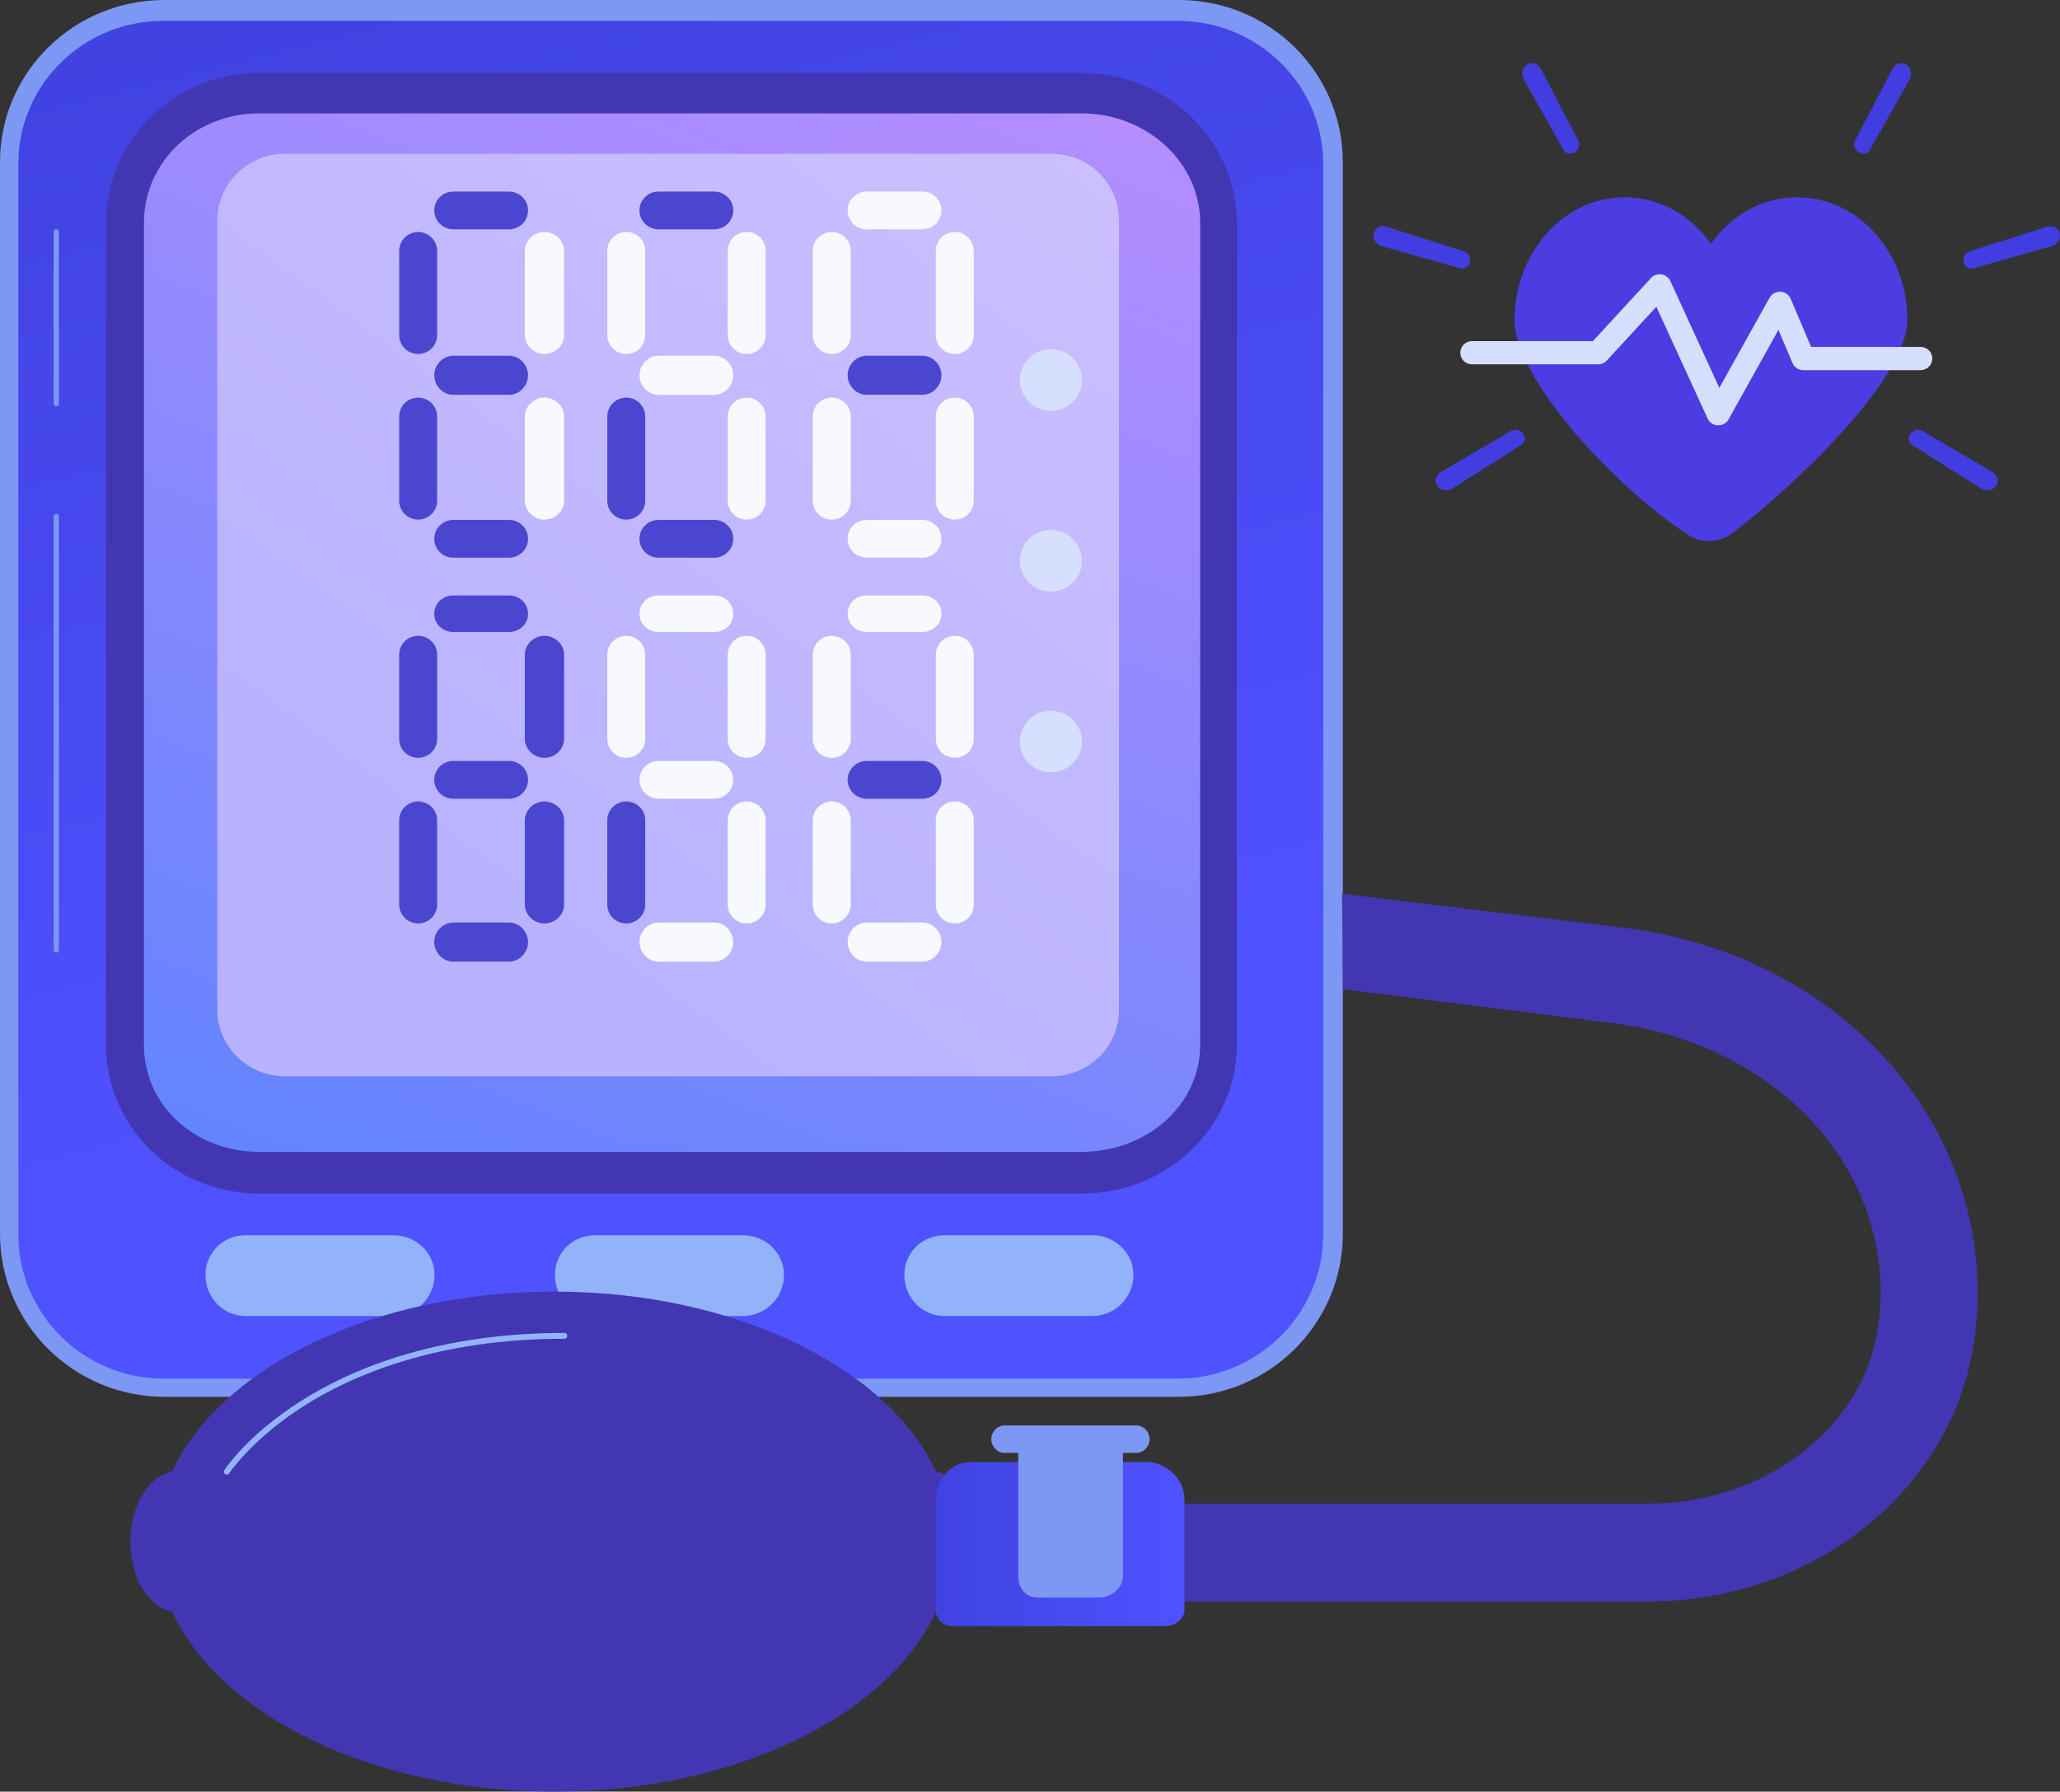 <?xml version="1.0" encoding="utf-8"?>
<svg xmlns="http://www.w3.org/2000/svg" fill="none" height="100%" overflow="visible" preserveAspectRatio="none" style="display: block;" viewBox="0 0 169 147" width="100%">
<rect x="0" y="0" width="169" height="147" fill="#333333" stroke="none"/>
<g clip-path="url(#clip0_0_1619)" id="Illustration">
<g id="Group">
<path d="M110.165 101.223C110.165 108.599 104.151 114.607 96.708 114.607H13.492C6.049 114.607 0 108.599 0 101.223V13.308C0 5.931 6.049 0 13.492 0H96.707C104.15 0 110.164 5.931 110.164 13.308V101.223H110.165Z" fill="#7D97F4" id="Vector"/>
<path d="M96.623 1.71H13.397C6.833 1.71 1.504 6.942 1.504 13.447V101.295C1.504 107.801 6.833 113.111 13.397 113.111H96.623C103.186 113.111 108.555 107.801 108.555 101.295V13.447C108.555 6.942 103.186 1.71 96.623 1.71Z" fill="url(#paint0_linear_0_1619)" id="Vector_2"/>
<path d="M21.289 97.929C14.246 97.929 8.697 92.456 8.697 85.734V18.277C8.697 11.555 14.246 5.987 21.289 5.987H88.729C95.772 5.987 101.468 11.555 101.468 18.277V85.733C101.468 92.455 95.772 97.928 88.729 97.928H21.289V97.929Z" fill="#4236B3" id="Vector_3"/>
<path d="M98.461 18.278C98.461 13.288 94.024 9.301 88.728 9.301H21.288C15.993 9.301 11.81 13.288 11.81 18.278V85.734C11.81 90.724 15.994 94.508 21.288 94.508H88.728C94.024 94.508 98.461 90.723 98.461 85.734V18.278Z" fill="url(#paint1_linear_0_1619)" id="Vector_4"/>
<g id="Group_2">
<path d="M35.648 104.639C35.648 106.462 34.114 107.978 32.274 107.978H20.151C18.312 107.978 16.858 106.462 16.858 104.639V104.598C16.858 102.775 18.311 101.349 20.151 101.349H32.274C34.112 101.349 35.648 102.775 35.648 104.598V104.639Z" fill="#91B3FA" id="Vector_5"/>
<path d="M64.317 104.639C64.317 106.462 62.781 107.978 60.943 107.978H48.819C46.981 107.978 45.527 106.462 45.527 104.639V104.598C45.527 102.775 46.981 101.349 48.819 101.349H60.943C62.781 101.349 64.317 102.775 64.317 104.598V104.639Z" fill="#91B3FA" id="Vector_6"/>
<path d="M92.986 104.639C92.986 106.462 91.45 107.978 89.611 107.978H77.487C75.649 107.978 74.195 106.462 74.195 104.639V104.598C74.195 102.775 75.648 101.349 77.487 101.349H89.611C91.449 101.349 92.986 102.775 92.986 104.598V104.639Z" fill="#91B3FA" id="Vector_7"/>
</g>
<path d="M91.804 18.115C91.804 15.058 89.341 12.615 86.257 12.615H23.395C20.31 12.615 17.824 15.057 17.824 18.115V82.81C17.824 85.866 20.311 88.307 23.395 88.307H86.256C89.341 88.307 91.803 85.866 91.803 82.81V18.115H91.804Z" fill="url(#paint2_linear_0_1619)" id="Vector_8"/>
<path d="M4.617 78.152C4.484 78.152 4.402 78.045 4.402 77.913V42.395C4.402 42.263 4.484 42.156 4.617 42.156C4.75 42.156 4.832 42.263 4.832 42.395V77.913C4.832 78.045 4.75 78.152 4.617 78.152Z" fill="#7D97F4" id="Vector_9"/>
<path d="M4.617 33.336C4.484 33.336 4.402 33.23 4.402 33.098V19.034C4.402 18.903 4.484 18.796 4.617 18.796C4.75 18.796 4.832 18.903 4.832 19.034V33.098C4.832 33.23 4.75 33.336 4.617 33.336Z" fill="#7D97F4" id="Vector_10"/>
<path d="M135.323 131.391H88.797V123.373H135.323C144.471 123.373 152.481 117.472 153.955 109.57C155.054 103.686 153.392 97.604 149.395 92.832C145.34 87.99 139.042 84.751 132.118 83.923L110.178 81.163L110.099 73.329L133.053 76.099C142.128 77.184 150.101 81.347 155.522 87.821C161.03 94.399 163.313 102.869 161.784 111.062C160.723 116.748 157.438 121.943 152.535 125.676C147.701 129.357 141.588 131.39 135.323 131.39V131.391Z" fill="#4236B3" id="Vector_11"/>
<g id="Group_3">
<g id="Group_4">
<g id="Group_5">
<path d="M46.278 27.496C46.278 28.351 45.531 29.045 44.667 29.045C43.804 29.045 43.057 28.351 43.057 27.496V20.583C43.057 19.728 43.804 19.034 44.667 19.034C45.531 19.034 46.278 19.728 46.278 20.583V27.496Z" fill="#F7F9FF" id="Vector_12"/>
<path d="M46.278 41.084C46.278 41.94 45.531 42.633 44.667 42.633C43.804 42.633 43.057 41.94 43.057 41.084V34.171C43.057 33.316 43.804 32.622 44.667 32.622C45.531 32.622 46.278 33.316 46.278 34.171V41.084Z" fill="#F7F9FF" id="Vector_13"/>
</g>
<g id="Group_6">
<path d="M35.862 27.496C35.862 28.351 35.168 29.045 34.305 29.045C33.442 29.045 32.748 28.351 32.748 27.496V20.583C32.748 19.728 33.442 19.034 34.305 19.034C35.168 19.034 35.862 19.728 35.862 20.583V27.496Z" fill="#4B46D0" id="Vector_14"/>
<path d="M35.862 41.084C35.862 41.94 35.168 42.633 34.305 42.633C33.442 42.633 32.748 41.94 32.748 41.084V34.172C32.748 33.316 33.442 32.622 34.305 32.622C35.168 32.622 35.862 33.316 35.862 34.172V41.084Z" fill="#4B46D0" id="Vector_15"/>
</g>
<path d="M43.322 30.79C43.322 31.645 42.621 32.394 41.758 32.394H37.188C36.325 32.394 35.625 31.645 35.625 30.79C35.625 29.935 36.325 29.186 37.188 29.186H41.758C42.621 29.186 43.322 29.935 43.322 30.79Z" fill="#4B46D0" id="Vector_16"/>
<path d="M43.322 17.266C43.322 18.121 42.621 18.816 41.758 18.816H37.188C36.325 18.816 35.625 18.121 35.625 17.266C35.625 16.411 36.325 15.716 37.188 15.716H41.758C42.621 15.716 43.322 16.411 43.322 17.266Z" fill="#4B46D0" id="Vector_17"/>
<path d="M43.322 44.207C43.322 45.062 42.621 45.757 41.758 45.757H37.188C36.325 45.757 35.625 45.062 35.625 44.207C35.625 43.352 36.325 42.657 37.188 42.657H41.758C42.621 42.657 43.322 43.352 43.322 44.207Z" fill="#4B46D0" id="Vector_18"/>
</g>
<g id="Group_7">
<g id="Group_8">
<path d="M62.813 27.496C62.813 28.351 62.12 29.045 61.256 29.045C60.393 29.045 59.699 28.351 59.699 27.496V20.583C59.699 19.728 60.393 19.034 61.256 19.034C62.12 19.034 62.813 19.728 62.813 20.583V27.496Z" fill="#F7F9FF" id="Vector_19"/>
<path d="M62.813 41.084C62.813 41.94 62.12 42.633 61.256 42.633C60.393 42.633 59.699 41.94 59.699 41.084V34.171C59.699 33.316 60.393 32.622 61.256 32.622C62.12 32.622 62.813 33.316 62.813 34.171V41.084Z" fill="#F7F9FF" id="Vector_20"/>
</g>
<g id="Group_9">
<path d="M52.934 27.496C52.934 28.351 52.241 29.045 51.377 29.045C50.514 29.045 49.82 28.351 49.82 27.496V20.583C49.82 19.728 50.514 19.034 51.377 19.034C52.241 19.034 52.934 19.728 52.934 20.583V27.496Z" fill="#F7F9FF" id="Vector_21"/>
<path d="M52.934 41.084C52.934 41.94 52.241 42.633 51.377 42.633C50.514 42.633 49.82 41.94 49.82 41.084V34.172C49.82 33.316 50.514 32.622 51.377 32.622C52.241 32.622 52.934 33.316 52.934 34.172V41.084Z" fill="#4B46D0" id="Vector_22"/>
</g>
<path d="M60.157 30.79C60.157 31.645 59.457 32.394 58.594 32.394H54.024C53.161 32.394 52.461 31.645 52.461 30.79C52.461 29.935 53.161 29.186 54.024 29.186H58.594C59.457 29.186 60.157 29.935 60.157 30.79Z" fill="#F7F9FF" id="Vector_23"/>
<path d="M60.157 17.266C60.157 18.121 59.457 18.816 58.594 18.816H54.024C53.161 18.816 52.461 18.121 52.461 17.266C52.461 16.411 53.161 15.716 54.024 15.716H58.594C59.457 15.716 60.157 16.411 60.157 17.266Z" fill="#4B46D0" id="Vector_24"/>
<path d="M60.157 44.207C60.157 45.062 59.457 45.757 58.594 45.757H54.024C53.161 45.757 52.461 45.062 52.461 44.207C52.461 43.352 53.161 42.657 54.024 42.657H58.594C59.457 42.657 60.157 43.352 60.157 44.207Z" fill="#4B46D0" id="Vector_25"/>
</g>
<g id="Group_10">
<g id="Group_11">
<path d="M79.885 27.496C79.885 28.351 79.192 29.045 78.329 29.045C77.465 29.045 76.772 28.351 76.772 27.496V20.583C76.772 19.728 77.465 19.034 78.329 19.034C79.192 19.034 79.885 19.728 79.885 20.583V27.496Z" fill="#F7F9FF" id="Vector_26"/>
<path d="M79.885 41.084C79.885 41.94 79.192 42.633 78.329 42.633C77.465 42.633 76.772 41.94 76.772 41.084V34.171C76.772 33.316 77.465 32.622 78.329 32.622C79.192 32.622 79.885 33.316 79.885 34.171V41.084Z" fill="#F7F9FF" id="Vector_27"/>
</g>
<g id="Group_12">
<path d="M69.792 27.496C69.792 28.351 69.098 29.045 68.235 29.045C67.372 29.045 66.678 28.351 66.678 27.496V20.583C66.678 19.728 67.372 19.034 68.235 19.034C69.098 19.034 69.792 19.728 69.792 20.583V27.496Z" fill="#F7F9FF" id="Vector_28"/>
<path d="M69.792 41.084C69.792 41.94 69.098 42.633 68.235 42.633C67.372 42.633 66.678 41.94 66.678 41.084V34.172C66.678 33.316 67.372 32.622 68.235 32.622C69.098 32.622 69.792 33.316 69.792 34.172V41.084Z" fill="#F7F9FF" id="Vector_29"/>
</g>
<path d="M77.236 30.79C77.236 31.645 76.536 32.394 75.672 32.394H71.103C70.239 32.394 69.539 31.645 69.539 30.79C69.539 29.935 70.239 29.186 71.103 29.186H75.672C76.536 29.186 77.236 29.935 77.236 30.79Z" fill="#4B46D0" id="Vector_30"/>
<path d="M77.236 17.266C77.236 18.121 76.536 18.816 75.672 18.816H71.103C70.239 18.816 69.539 18.121 69.539 17.266C69.539 16.411 70.239 15.716 71.103 15.716H75.672C76.536 15.716 77.236 16.411 77.236 17.266Z" fill="#F7F9FF" id="Vector_31"/>
<path d="M77.236 44.207C77.236 45.062 76.536 45.757 75.672 45.757H71.103C70.239 45.757 69.539 45.062 69.539 44.207C69.539 43.352 70.239 42.657 71.103 42.657H75.672C76.536 42.657 77.236 43.352 77.236 44.207Z" fill="#F7F9FF" id="Vector_32"/>
</g>
</g>
<g id="Group_13">
<g id="Group_14">
<g id="Group_15">
<path d="M46.278 60.63C46.278 61.486 45.531 62.179 44.667 62.179C43.804 62.179 43.057 61.486 43.057 60.63V53.718C43.057 52.862 43.804 52.169 44.667 52.169C45.531 52.169 46.278 52.862 46.278 53.718V60.63Z" fill="#4B46D0" id="Vector_33"/>
<path d="M46.278 74.219C46.278 75.074 45.531 75.768 44.667 75.768C43.804 75.768 43.057 75.074 43.057 74.219V67.306C43.057 66.45 43.804 65.757 44.667 65.757C45.531 65.757 46.278 66.45 46.278 67.306V74.219Z" fill="#4B46D0" id="Vector_34"/>
</g>
<g id="Group_16">
<path d="M35.862 60.63C35.862 61.486 35.168 62.179 34.305 62.179C33.442 62.179 32.748 61.486 32.748 60.63V53.718C32.748 52.862 33.442 52.168 34.305 52.168C35.168 52.168 35.862 52.862 35.862 53.718V60.63Z" fill="#4B46D0" id="Vector_35"/>
<path d="M35.862 74.218C35.862 75.074 35.168 75.767 34.305 75.767C33.442 75.767 32.748 75.074 32.748 74.218V67.306C32.748 66.45 33.442 65.757 34.305 65.757C35.168 65.757 35.862 66.45 35.862 67.306V74.218Z" fill="#4B46D0" id="Vector_36"/>
</g>
<path d="M43.322 63.985C43.322 64.841 42.621 65.535 41.758 65.535H37.188C36.325 65.535 35.625 64.841 35.625 63.985C35.625 63.13 36.325 62.435 37.188 62.435H41.758C42.621 62.435 43.322 63.13 43.322 63.985Z" fill="#4B46D0" id="Vector_37"/>
<path d="M43.322 50.354C43.322 51.209 42.621 51.851 41.758 51.851H37.188C36.325 51.851 35.625 51.209 35.625 50.354C35.625 49.499 36.325 48.857 37.188 48.857H41.758C42.621 48.857 43.322 49.499 43.322 50.354Z" fill="#4B46D0" id="Vector_38"/>
<path d="M43.322 77.295C43.322 78.15 42.621 78.899 41.758 78.899H37.188C36.325 78.899 35.625 78.15 35.625 77.295C35.625 76.44 36.325 75.691 37.188 75.691H41.758C42.621 75.691 43.322 76.44 43.322 77.295Z" fill="#4B46D0" id="Vector_39"/>
</g>
<g id="Group_17">
<g id="Group_18">
<path d="M62.813 60.63C62.813 61.486 62.12 62.179 61.256 62.179C60.393 62.179 59.699 61.486 59.699 60.63V53.718C59.699 52.862 60.393 52.169 61.256 52.169C62.12 52.169 62.813 52.862 62.813 53.718V60.63Z" fill="#F7F9FF" id="Vector_40"/>
<path d="M62.813 74.219C62.813 75.074 62.12 75.768 61.256 75.768C60.393 75.768 59.699 75.074 59.699 74.219V67.306C59.699 66.45 60.393 65.757 61.256 65.757C62.12 65.757 62.813 66.45 62.813 67.306V74.219Z" fill="#F7F9FF" id="Vector_41"/>
</g>
<g id="Group_19">
<path d="M52.934 60.63C52.934 61.486 52.241 62.179 51.377 62.179C50.514 62.179 49.82 61.486 49.82 60.63V53.718C49.82 52.862 50.514 52.168 51.377 52.168C52.241 52.168 52.934 52.862 52.934 53.718V60.63Z" fill="#F7F9FF" id="Vector_42"/>
<path d="M52.934 74.218C52.934 75.074 52.241 75.767 51.377 75.767C50.514 75.767 49.82 75.074 49.82 74.218V67.306C49.82 66.45 50.514 65.757 51.377 65.757C52.241 65.757 52.934 66.45 52.934 67.306V74.218Z" fill="#4B46D0" id="Vector_43"/>
</g>
<path d="M60.157 63.985C60.157 64.841 59.457 65.535 58.594 65.535H54.024C53.161 65.535 52.461 64.841 52.461 63.985C52.461 63.13 53.161 62.435 54.024 62.435H58.594C59.457 62.435 60.157 63.13 60.157 63.985Z" fill="#F7F9FF" id="Vector_44"/>
<path d="M60.157 50.354C60.157 51.209 59.457 51.851 58.594 51.851H54.024C53.161 51.851 52.461 51.209 52.461 50.354C52.461 49.499 53.161 48.857 54.024 48.857H58.594C59.457 48.857 60.157 49.499 60.157 50.354Z" fill="#F7F9FF" id="Vector_45"/>
<path d="M60.157 77.295C60.157 78.15 59.457 78.899 58.594 78.899H54.024C53.161 78.899 52.461 78.15 52.461 77.295C52.461 76.44 53.161 75.691 54.024 75.691H58.594C59.457 75.691 60.157 76.44 60.157 77.295Z" fill="#F7F9FF" id="Vector_46"/>
</g>
<g id="Group_20">
<g id="Group_21">
<path d="M79.885 60.63C79.885 61.486 79.192 62.179 78.329 62.179C77.465 62.179 76.772 61.486 76.772 60.63V53.718C76.772 52.862 77.465 52.169 78.329 52.169C79.192 52.169 79.885 52.862 79.885 53.718V60.63Z" fill="#F7F9FF" id="Vector_47"/>
<path d="M79.885 74.219C79.885 75.074 79.192 75.768 78.329 75.768C77.465 75.768 76.772 75.074 76.772 74.219V67.306C76.772 66.45 77.465 65.757 78.329 65.757C79.192 65.757 79.885 66.45 79.885 67.306V74.219Z" fill="#F7F9FF" id="Vector_48"/>
</g>
<g id="Group_22">
<path d="M69.792 60.63C69.792 61.486 69.098 62.179 68.235 62.179C67.372 62.179 66.678 61.486 66.678 60.63V53.718C66.678 52.862 67.372 52.168 68.235 52.168C69.098 52.168 69.792 52.862 69.792 53.718V60.63Z" fill="#F7F9FF" id="Vector_49"/>
<path d="M69.792 74.218C69.792 75.074 69.098 75.767 68.235 75.767C67.372 75.767 66.678 75.074 66.678 74.218V67.306C66.678 66.45 67.372 65.757 68.235 65.757C69.098 65.757 69.792 66.45 69.792 67.306V74.218Z" fill="#F7F9FF" id="Vector_50"/>
</g>
<path d="M77.236 63.985C77.236 64.841 76.536 65.535 75.672 65.535H71.103C70.239 65.535 69.539 64.841 69.539 63.985C69.539 63.13 70.239 62.435 71.103 62.435H75.672C76.536 62.435 77.236 63.13 77.236 63.985Z" fill="#4B46D0" id="Vector_51"/>
<path d="M77.236 50.354C77.236 51.209 76.536 51.851 75.672 51.851H71.103C70.239 51.851 69.539 51.209 69.539 50.354C69.539 49.499 70.239 48.857 71.103 48.857H75.672C76.536 48.857 77.236 49.499 77.236 50.354Z" fill="#F7F9FF" id="Vector_52"/>
<path d="M77.236 77.295C77.236 78.15 76.536 78.899 75.672 78.899H71.103C70.239 78.899 69.539 78.15 69.539 77.295C69.539 76.44 70.239 75.691 71.103 75.691H75.672C76.536 75.691 77.236 76.44 77.236 77.295Z" fill="#F7F9FF" id="Vector_53"/>
</g>
</g>
<g id="Group_23">
<path d="M86.216 33.701C87.623 33.701 88.764 32.57 88.764 31.176C88.764 29.781 87.623 28.65 86.216 28.65C84.809 28.65 83.668 29.781 83.668 31.176C83.668 32.57 84.809 33.701 86.216 33.701Z" fill="#D7DFFF" id="Vector_54"/>
<path d="M86.216 48.534C87.623 48.534 88.764 47.404 88.764 46.009C88.764 44.615 87.623 43.484 86.216 43.484C84.809 43.484 83.668 44.615 83.668 46.009C83.668 47.404 84.809 48.534 86.216 48.534Z" fill="#D7DFFF" id="Vector_55"/>
<path d="M86.216 63.367C87.623 63.367 88.764 62.236 88.764 60.842C88.764 59.447 87.623 58.317 86.216 58.317C84.809 58.317 83.668 59.447 83.668 60.842C83.668 62.236 84.809 63.367 86.216 63.367Z" fill="#D7DFFF" id="Vector_56"/>
</g>
<path d="M45.456 105.973C30.602 105.973 18.067 112.21 14.114 120.743C12.188 121.079 10.693 123.52 10.693 126.486C10.693 129.453 12.189 131.894 14.114 132.229C18.067 140.763 30.601 147 45.456 147C60.312 147 72.846 140.763 76.798 132.229C78.724 131.894 80.219 129.453 80.219 126.486C80.219 123.52 78.723 121.079 76.798 120.743C72.845 112.21 60.31 105.973 45.456 105.973Z" fill="#4236B3" id="Vector_57"/>
<g id="Group_24">
<path d="M94.018 119.952H79.688C78.017 119.952 76.772 121.359 76.772 123.015V132.062C76.772 132.904 77.351 133.423 78.202 133.423H95.504C96.354 133.423 97.172 132.904 97.172 132.062V123.015C97.172 121.359 95.689 119.952 94.018 119.952Z" fill="url(#paint3_linear_0_1619)" id="Vector_58"/>
<path d="M83.535 118.348V129.327C83.535 130.286 84.133 131.07 85.101 131.07H90.195C91.163 131.07 92.125 130.286 92.125 129.327V118.348H83.535Z" fill="#7D97F4" id="Vector_59"/>
<path d="M94.312 118.081C94.312 118.673 93.828 119.204 93.23 119.204H82.406C81.808 119.204 81.324 118.673 81.324 118.081C81.324 117.489 81.808 116.958 82.406 116.958H93.23C93.828 116.958 94.312 117.489 94.312 118.081Z" fill="#7D97F4" id="Vector_60"/>
</g>
<path d="M18.6 120.991C18.556 120.991 18.511 120.978 18.47 120.954C18.358 120.883 18.326 120.736 18.398 120.625C18.473 120.509 20.281 117.761 24.639 114.978C28.65 112.417 35.663 109.364 46.304 109.364C46.437 109.364 46.544 109.471 46.544 109.602C46.544 109.734 46.437 109.841 46.304 109.841C35.797 109.841 28.878 112.843 24.925 115.362C20.643 118.091 18.82 120.854 18.802 120.882C18.756 120.953 18.679 120.992 18.6 120.992V120.991Z" fill="#91B3FA" id="Vector_61"/>
</g>
<g id="Group_25">
<path d="M147.441 16.186C144.574 16.186 142.021 17.676 140.365 19.997C138.71 17.676 136.156 16.186 133.29 16.186C128.298 16.186 124.252 20.698 124.252 26.262C124.252 31.228 132.915 40.327 138.54 43.905C139.642 44.606 141.068 44.544 142.106 43.755C146.946 40.079 156.478 31.16 156.478 26.262C156.478 20.697 152.432 16.186 147.44 16.186H147.441Z" fill="#4B3DE1" id="Vector_62"/>
<path d="M140.967 34.899C140.954 34.899 140.943 34.899 140.93 34.899C140.566 34.886 140.241 34.669 140.091 34.341L135.884 25.169L131.816 29.584C131.633 29.782 131.376 29.894 131.105 29.894H120.763C120.231 29.894 119.801 29.467 119.801 28.94C119.801 28.413 120.231 27.987 120.763 27.987H130.681L135.446 22.814C135.664 22.578 135.988 22.466 136.307 22.515C136.626 22.565 136.899 22.771 137.033 23.062L141.051 31.824L145.176 24.425C145.355 24.106 145.702 23.915 146.07 23.935C146.438 23.954 146.762 24.181 146.905 24.516L148.581 28.462H157.563C158.094 28.462 158.525 28.889 158.525 29.416C158.525 29.943 158.094 30.37 157.563 30.37H147.942C147.555 30.37 147.206 30.14 147.055 29.786L145.901 27.068L141.809 34.407C141.639 34.711 141.316 34.899 140.967 34.899Z" fill="#D7DFFF" id="Vector_63"/>
</g>
<g id="Group_26">
<path d="M129.482 11.547C129.649 11.868 129.517 12.293 129.187 12.5C128.857 12.707 128.448 12.624 128.271 12.309L125.011 6.524C124.769 6.092 124.891 5.539 125.288 5.296C125.686 5.054 126.196 5.22 126.423 5.659L129.481 11.546L129.482 11.547Z" fill="url(#paint4_linear_0_1619)" id="Vector_64"/>
<path d="M120.114 20.631C120.461 20.743 120.67 21.136 120.585 21.512C120.5 21.89 120.151 22.117 119.8 22.018L113.37 20.204C112.89 20.068 112.583 19.591 112.692 19.141C112.8 18.692 113.28 18.453 113.754 18.603L120.113 20.631H120.114Z" fill="url(#paint5_linear_0_1619)" id="Vector_65"/>
<path d="M123.961 35.355C124.274 35.171 124.709 35.277 124.938 35.59C125.166 35.903 125.106 36.313 124.799 36.507L119.165 40.075C118.745 40.341 118.181 40.252 117.912 39.873C117.645 39.494 117.782 38.98 118.211 38.729L123.959 35.355H123.961Z" fill="url(#paint6_linear_0_1619)" id="Vector_66"/>
</g>
<g id="Group_27">
<path d="M152.187 11.547C152.021 11.868 152.153 12.293 152.482 12.5C152.812 12.707 153.221 12.624 153.398 12.309L156.658 6.524C156.901 6.092 156.778 5.539 156.381 5.296C155.984 5.054 155.474 5.22 155.246 5.659L152.188 11.546L152.187 11.547Z" fill="url(#paint7_linear_0_1619)" id="Vector_67"/>
<path d="M161.556 20.631C161.209 20.743 161 21.136 161.085 21.512C161.17 21.89 161.519 22.117 161.87 22.018L168.3 20.204C168.78 20.068 169.087 19.591 168.978 19.141C168.87 18.692 168.39 18.453 167.916 18.603L161.557 20.631H161.556Z" fill="url(#paint8_linear_0_1619)" id="Vector_68"/>
<path d="M157.709 35.355C157.396 35.171 156.961 35.277 156.732 35.59C156.504 35.903 156.564 36.313 156.871 36.507L162.505 40.075C162.924 40.341 163.489 40.252 163.758 39.873C164.025 39.494 163.888 38.98 163.459 38.729L157.71 35.355H157.709Z" fill="url(#paint9_linear_0_1619)" id="Vector_69"/>
</g>
</g>
<defs>
<linearGradient gradientUnits="userSpaceOnUse" id="paint0_linear_0_1619" x1="39.677" x2="62.97" y1="-3.257" y2="89.54">
<stop stop-color="#4042E2"/>
<stop offset="1" stop-color="#4F52FF"/>
</linearGradient>
<linearGradient gradientUnits="userSpaceOnUse" id="paint1_linear_0_1619" x1="34.977" x2="75.902" y1="102.13" y2="-0.623">
<stop stop-color="#6284FE"/>
<stop offset="1" stop-color="#B78EFF"/>
</linearGradient>
<linearGradient gradientUnits="userSpaceOnUse" id="paint2_linear_0_1619" x1="36.336" x2="100.399" y1="75.489" y2="-12.014">
<stop stop-color="#B8B2FF"/>
<stop offset="1" stop-color="#D2C3FF"/>
</linearGradient>
<linearGradient gradientUnits="userSpaceOnUse" id="paint3_linear_0_1619" x1="76.772" x2="97.172" y1="126.687" y2="126.687">
<stop stop-color="#4042E2"/>
<stop offset="1" stop-color="#4F52FF"/>
</linearGradient>
<linearGradient gradientUnits="userSpaceOnUse" id="paint4_linear_0_1619" x1="257.124" x2="333.821" y1="10.285" y2="10.438">
<stop stop-color="#423DE1"/>
<stop offset="1" stop-color="#E9605A"/>
</linearGradient>
<linearGradient gradientUnits="userSpaceOnUse" id="paint5_linear_0_1619" x1="337.444" x2="467.806" y1="20.95" y2="21.891">
<stop stop-color="#423DE1"/>
<stop offset="1" stop-color="#E9605A"/>
</linearGradient>
<linearGradient gradientUnits="userSpaceOnUse" id="paint6_linear_0_1619" x1="324.619" x2="444.585" y1="38.673" y2="39.232">
<stop stop-color="#423DE1"/>
<stop offset="1" stop-color="#E9605A"/>
</linearGradient>
<linearGradient gradientUnits="userSpaceOnUse" id="paint7_linear_0_1619" x1="284.352" x2="361.049" y1="10.285" y2="10.438">
<stop stop-color="#423DE1"/>
<stop offset="1" stop-color="#E9605A"/>
</linearGradient>
<linearGradient gradientUnits="userSpaceOnUse" id="paint8_linear_0_1619" x1="385.841" x2="516.203" y1="20.95" y2="21.891">
<stop stop-color="#423DE1"/>
<stop offset="1" stop-color="#E9605A"/>
</linearGradient>
<linearGradient gradientUnits="userSpaceOnUse" id="paint9_linear_0_1619" x1="363.437" x2="483.404" y1="38.673" y2="39.232">
<stop stop-color="#423DE1"/>
<stop offset="1" stop-color="#E9605A"/>
</linearGradient>
<clipPath id="clip0_0_1619">
<rect fill="white" height="147" width="169"/>
</clipPath>
</defs>
</svg>